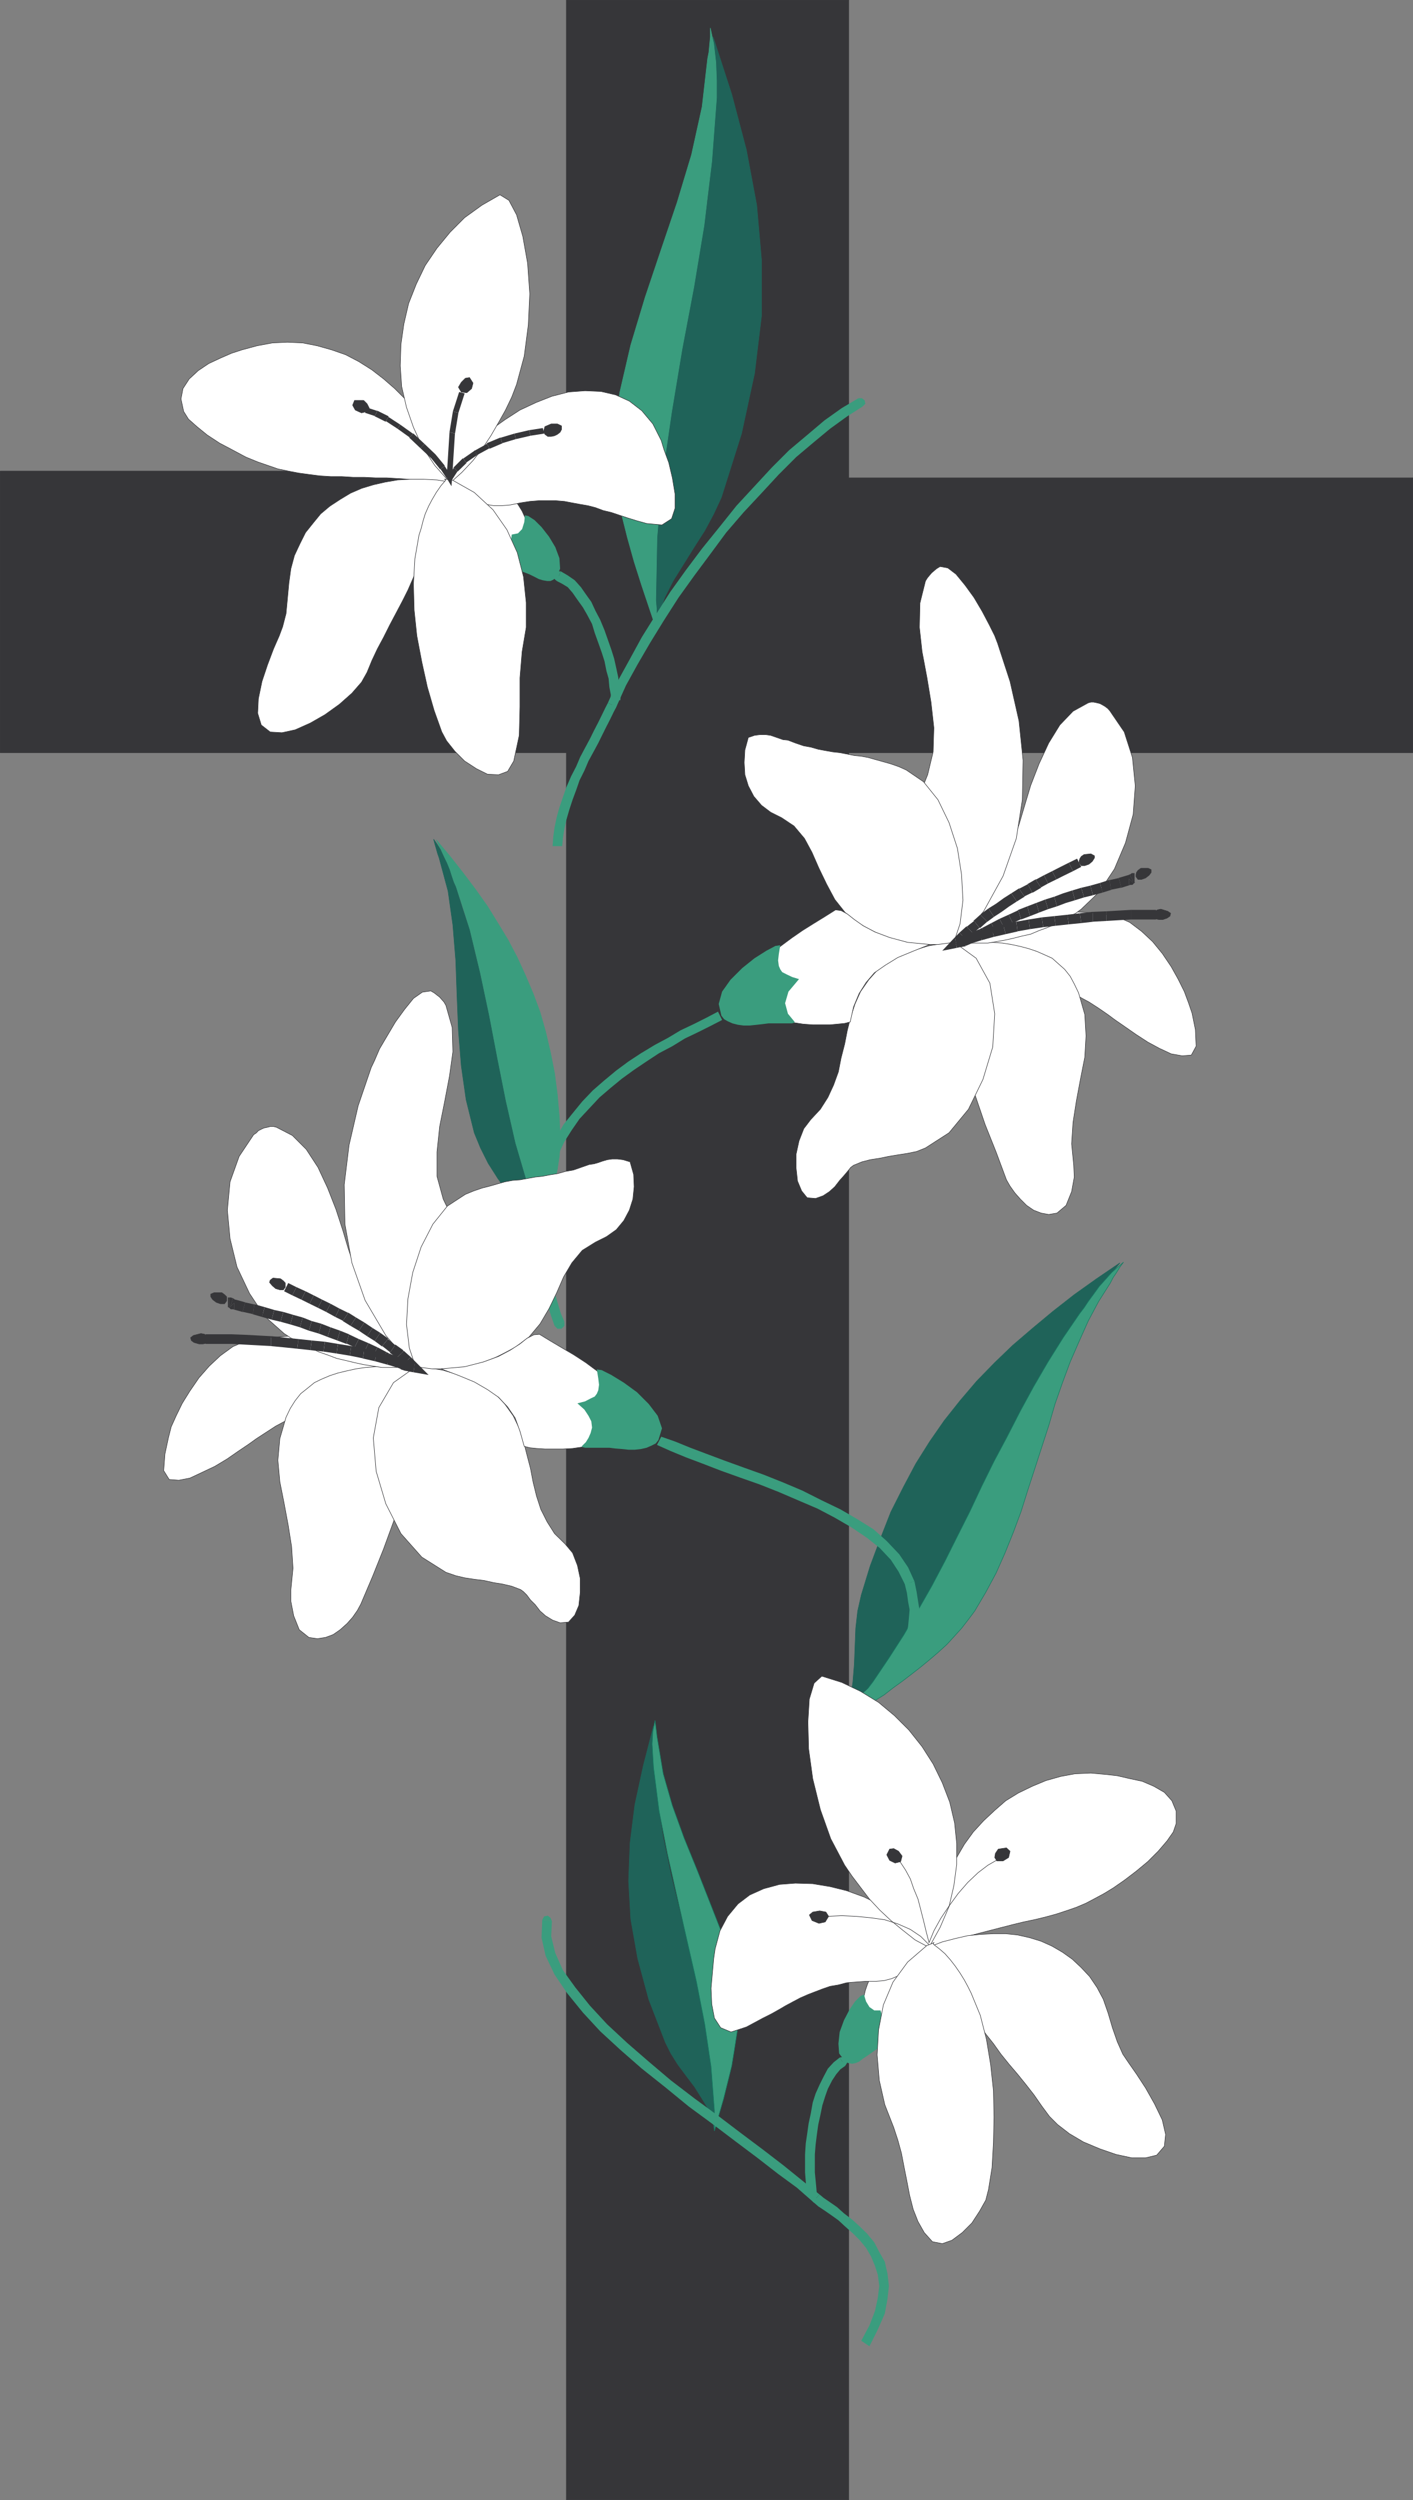 <svg xmlns="http://www.w3.org/2000/svg" width="359.206" height="635.417"><rect width="100%" height="100%" fill="#808080" stroke="none"/><path fill="#363639" stroke="#363639" stroke-width=".136" d="M.068 119.72h143.91V.068h71.79v121.371h143.37v69.848h-143.37v444.062h-71.79V191.287H.068V119.72"/><path fill="#1f6359" stroke="#1f6359" stroke-width=".136" d="m167.017 160.35-.687-14.282.547-13.7 1.41-13.737 2.082-13.344 2.308-13.559 2.641-13.379 2.441-13.562 2.137-13.88 1.043-9.519.68-10.34.18-10.93-.5-10.698 4.718 14.55 3.719 14.11 2.633 14.058 1.219 13.922v14.238l-1.77 14.61-3.309 15.281-5.12 16.192-1.95 4.218-2.27 4.219-2.812 4.402-5.258 8.438-2.133 4.21-1.41 4.27-.539 4.211"/><path fill="#3a9d7e" stroke="#3a9d7e" stroke-width=".136" d="m167.017 160.35-1.91-5.66-1.95-5.81-1.948-6.12-1.723-6.172-1.59-6.348-1.226-6.121-.723-6.172v-5.988l1.59-12.149 2.812-12.113 3.668-12.16 4.082-12.149 4.04-11.93 3.667-12.16 2.68-12.148 1.41-12.293.313-1.59.18-1.949.19-1.898V7.1l.86 4.038.54 4.762.179 4.578v4.403l-1.219 16.187-1.953 16.191-2.629 15.829-3 15.832-2.629 15.828-2.308 15.832-1.403 16.008-.32 16.011.18 2.09v1.95l.14 1.949v1.761"/><path fill="#3a9d7e" d="M142.568 145.209h-1.04l-.73.718v1.051l.73.68 1.04-2.45"/><path fill="#3a9d7e" d="M157.716 177.947v-1.77l-.367-1.949-.18-2.078-.5-2.32-.542-2.45-.73-2.312-1.72-4.898-1.09-2.633-1.218-2.309-1.051-2.27-1.398-1.949-1.23-1.77-1.583-1.769-1.77-1.222-1.769-1.04-1.04 2.45 1.4.722 1.41.86 1.218 1.41 1.23 1.77 1.403 1.949 1.09 1.898 1.23 2.32.68 2.262.899 2.5.87 2.45.72 2.261.5 2.5.538 1.899.192 2.14.36 1.899v1.449h2.448"/><path fill="#3a9d7e" d="m140.798 146.427.36.91.91.32.86-.32.359-.91h-2.489m78.462-43.089.726-.72-.18-.859-.68-.55h-.91l1.043 2.129"/><path fill="#3a9d7e" d="m156.67 179.677 2.449-5.449 3-5.441 3.168-5.438 3.492-5.672 3.719-5.808 4.039-5.621 4.043-5.438 4.027-5.453 4.402-5.117 4.579-4.902 4.398-4.758 4.402-4.403 4.578-3.859 4.043-3.348 4.399-3.183 3.851-2.45-1.043-2.128-4.218 2.5-4.399 3.129-4.402 3.722-4.578 3.848-4.403 4.402-4.398 4.758-4.582 4.95-4.348 5.44-4.402 5.442-4.078 5.438-4.04 5.632-3.671 5.797-3.54 5.672-3.171 5.809-3 5.441-2.45 5.442 2.134 1.046"/><path fill="#3a9d7e" d="m142.927 215.048.18-2.128.371-2.27.5-2.27.719-2.492.86-2.629.91-2.449.863-2.492 1.226-2.45 1.043-2.448 1.27-2.32 1.219-2.262 1.05-2.13 1.04-2.09.91-1.769.859-1.77.723-1.402-2.133-1.046-.719 1.406-.86 1.773-.87 1.77-1.079 2.078-1.05 2.129-1.223 2.273-1.227 2.309-1.043 2.449-1.27 2.45-1.218 2.812-.87 2.5-.9 2.629-.68 2.449-.55 2.629-.32 2.312-.18 2.45h2.45"/><path fill="#3a9d7e" d="m154.357 179.177.36.86.87.363.899-.363.32-.86h-2.449"/><path fill="#fff" stroke="#363639" stroke-width=".136" d="m132.728 129.92 1.04 2.27.538 2.128v2.09l-.36 1.95-.5 1.589-.898 1.402-1.05.68-1.22.36h-2.312l-2.449-.54-2.629-1.039-2.5-1.05-2.449-1.223-2.082-1.27-1.77-.86-1.05-.55 1.55-1.219 1.583-1.718 1.59-2.32 1.41-2.45 1.218-2.492 1.09-2.27.68-2.09.539-1.449 1.59 1.09 1.59 1.04 1.402 1.23 1.23 1.039 1.22 1.41 1.05 1.27 1.09 1.59.86 1.402"/><path fill="#3a9d7e" d="m133.447 130.959.86.191 1.59 1.04 1.773 1.769 1.91 2.449 1.578 2.629 1.05 2.812.18 2.68-.86 2.078-.87.73-.719.32h-.86l-1.093-.187-1.04-.312-1.05-.55-1.398-.68-1.41-.54-1.59-.73-1.578-.5-1.774-.54-1.41-.55-1.406-.488-.864-.371-.718-.36v-.32l1.039-.18 1.09-.36 1.043-.55 1.046-.492.903-.91.5-.86.55-1.047.18-1.273 1.578-.309 1.051-1.09.54-1.73.179-1.77"/><path fill="#fff" stroke="#363639" stroke-width=".136" d="m114.588 122.529 1.761-3.54 2.32-3.35 2.81-3.321 3.167-2.988 3.684-2.633 3.847-2.488 4.09-1.91 4.031-1.59 4.22-1.078 4.218-.32 4.031.179 3.719.86 3.5 1.59 3.172 2.448 2.808 3.352 2.133 4.219.68 2.27 1.23 3.359.91 3.851.68 4.078v3.68l-.87 2.633-2.442 1.578-3.91-.36-2.438-.68-2.32-.718-2.082-.691-2.14-.72-2.079-.5-1.95-.73-1.91-.492-2.128-.367-1.953-.363-1.899-.36-2.14-.18h-4.391l-2.27.18-2.32.36-2.629.543-2.082.187h-2.129l-2.14-.367-2.258-.723-1.95-.859-1.73-1.23-1.582-1.22-1.27-1.59m-.14.001-.73-1.77-.86-2.312-.898-2.09-.692-1.77-1.578-3.488-1.953-3.36-2.27-3.171-2.308-2.988-2.82-2.82-2.81-2.45-2.991-2.312-3.309-2.09-3.36-1.758-3.538-1.23-3.672-1.04-3.719-.73-3.851-.18-3.86.18-3.898.73-3.852 1.04-2.629.859-2.82 1.23-2.992 1.399-2.63 1.77L48.1 96.31l-1.59 2.45-.5 2.628.68 3.18 1.219 1.95 2.14 1.902 2.63 2.14 3.171 2.078 3.36 1.77 3.308 1.77 2.992 1.222 2.63.91 2.5.86 2.628.55 2.63.5 2.632.36 2.809.36 2.808.179h2.813l2.859.18h2.809l2.82.14h2.812l5.618.36 2.632.37 2.63.36 2.628.5h1.59l.55-.18.54-.32"/><path fill="#fff" stroke="#363639" stroke-width=".136" d="m114.447 122.709-3.899-4.399-3.18-4.762-2.26-4.94-1.77-5.08-1.23-5.308-.36-5.261.18-5.442.73-5.129 1.219-5.257 1.953-4.942 2.27-4.719 2.988-4.402 3.359-4.078 3.672-3.68 4.398-3.172 4.582-2.629 2.27 1.399 1.949 3.68 1.59 5.492 1.219 6.84.55 7.757-.37 7.891-1.04 7.941-1.949 7.211-1.219 3.18-1.59 3.309-1.773 3.172-1.95 3.359-2.09 3.168-2.448 3.129-2.809 2.992-2.992 2.68"/><path fill="#fff" stroke="#363639" stroke-width=".136" d="m114.447 122.529-3.36-.55-3.351-.18h-3.309l-3.359.18-3.172.55-3 .68-2.988.91-2.809 1.219-2.633 1.59-2.628 1.722-2.32 1.95-1.9 2.32-1.948 2.437-1.41 2.82-1.403 2.993-.91 3.359-.5 3.668-.36 3.851-.37 3.91-.86 3.31-.86 2.312-1.449 3.308-1.539 4.082-1.41 4.22-.91 4.398-.18 3.671.91 3 2.27 1.77 2.988.18 3.36-.73 3.851-1.72 3.72-2.128 3.67-2.633 3.18-2.82 2.45-2.81 1.398-2.487 1.23-3 1.41-2.993 1.583-2.949 1.59-3.172 1.59-3 1.578-2.988 1.41-2.809 1.23-2.812 1.22-2.82 1.952-2.81 1.95-2.991 2.09-3.18 1.577-2.988 1.23-3.36.18-3.171-.68-3.31"/><path fill="#fff" stroke="#363639" stroke-width=".136" d="m113.357 121.978-1.219 1.41-1.23 1.77-1.04 1.77-.91 1.722-.859 1.95-.543 1.769-.5 1.949-.547 1.719-1.043 5.992-.359 6.352.18 6.667.68 6.532 1.269 6.668 1.402 6.351 1.73 5.98 1.95 5.45 1.219 2.258 2.133 2.683 2.449 2.45 3 1.949 2.808 1.398 2.809.14 2.312-.859 1.551-2.628 1.399-6.532.18-7.21v-7.4l.55-6.66 1.04-6.171v-6.309l-.68-6.53-1.59-6.169-2.63-5.8-3.538-5.079-4.762-4.402-5.621-3.18h-.68l-.73-.18h-.5l.32.18"/><path fill="#363639" d="M95.947 104.388h-.188l-2.632-.86-.309 1.4 2.629.859h-.188l.688-1.399h-.188.188"/><path fill="#363639" d="M98.76 105.97v-.183l-2.813-1.399-.688 1.399 2.82 1.41v-.18l.68-1.047v-.183.183"/><path fill="#363639" d="m101.748 107.92-2.989-1.95-.68 1.047 2.989 1.953.68-1.05"/><path fill="#363639" d="M105.107 110.19h-.18l-3.18-2.27-.679 1.05 3.168 2.27h-.18l1.051-1.05h-.18.18"/><path fill="#363639" d="m107.92 112.818-2.813-2.629-1.05 1.05 2.82 2.669 1.043-1.09"/><path fill="#363639" d="m110.728 115.498-2.808-2.68-1.043 1.09 2.812 2.629 1.04-1.04m2.308 2.95v-.137l-2.309-2.812-1.039 1.039 2.27 2.812v-.18l1.078-.722v-.137.137"/><path fill="#363639" d="m113.537 121.44 1.23-.321-1.73-2.672-1.078.723 1.757 2.628 1.23-.359-1.23.36 1.051 1.769.18-2.129h-1.41"/><path fill="#363639" d="m113.908 115.638-.371 5.801h1.41l.36-5.8h-1.4m.36-5.809v.18l-.36 5.628h1.4l.363-5.629v.18l-1.403-.36v.18-.18"/><path fill="#363639" d="m115.127 104.568-.86 5.262 1.403.36.867-5.263-1.41-.359"/><path fill="#363639" d="m117.44 99.81-.724-.18-1.59 4.938 1.41.36 1.583-4.938-.68-.18m-2.133 19v.18l-1.59 2.45 1.051.73 1.582-2.45v.13l-1.043-1.04v.18-.18"/><path fill="#363639" d="M117.76 116.537h-.18l-2.274 2.273 1.043 1.04 2.32-2.262h-.183l-.727-1.051h-.18.18"/><path fill="#363639" d="m120.568 114.588-2.809 1.949.727 1.05 2.812-1.949-.73-1.23v.18"/><path fill="#363639" d="M123.748 112.638v.18l-3.18 1.77.73 1.05 3.168-1.73v.14l-.718-1.41"/><path fill="#363639" d="M127.279 111.24h-.18l-3.351 1.398.718 1.41 3.313-1.41h-.133l-.367-1.398h-.18.18"/><path fill="#363639" d="m130.779 110.19-3.5 1.05.367 1.398 3.492-1.039-.36-1.41"/><path fill="#363639" d="m134.498 109.33-3.72.86.36 1.41 3.72-.86-.36-1.41"/><path fill="#363639" d="m138.17 109.51-.184-.723-3.488.543.36 1.41 3.491-.55-.18-.68"/><path fill="#363639" stroke="#363639" stroke-width=".136" d="M92.447 101.76h-2.309l-.5 1.218.68 1.23 1.59.72 1.398-.36.551-.86-.55-1.09-.86-.859m24.813-2.129 1.41.18 1.218-1.05.36-1.403-.899-1.41-1.05.184-1.04 1.046-.722 1.223.722 1.23m25.489 8.61-1.04-.5h-1.59l-1.59.68-.358 1.23.359.719.73.55h.86l.86-.18.73-.37.68-.54.359-.679v-.91"/><path fill="#3a9d7e" stroke="#3a9d7e" stroke-width=".136" d="m140.298 316.74-4.03-9.172-3.18-9.11-2.63-9.34-1.949-9.48-1.953-9.351-1.77-9.52-1.898-9.48-2.14-9.656-.86-3.184-.902-3.527-1.047-3.5-1.223-3.711-1.41-3.68-1.398-3.719-1.41-3.492-1.59-3.36 3.539 4.22 3.312 4.222 3.18 4.219 2.988 4.219 2.63 4.261 2.632 4.348 2.309 4.402 2.09 4.578 1.949 4.582 1.77 4.77 1.402 4.941 1.23 5.258 1.04 5.262.73 5.629.5 5.8.18 6.169-.18 3.359-.5 3.351-.73 3.489-.68 3.543-.54 3.308-.37 3.36.19 3.172.72 2.82"/><path fill="#1f6359" stroke="#1f6359" stroke-width=".136" d="m140.298 316.74-2.628-3.18-2.993-3.351-2.808-3.5-2.68-3.532-2.633-3.68-2.449-3.847-1.95-3.902-1.589-3.86-2.082-8.43-1.227-8.62-.722-8.98-.367-8.977-.313-8.801-.73-8.98-1.22-8.622-2.269-8.43-.37-1.05-.36-1.27-.36-1.219-.32-1.23.86 1.23.87 1.399.72 1.59.859 1.77.73 1.769.5 1.594.54 1.578.55 1.23 3.492 10.879 2.63 10.93 2.308 10.89 2.09 10.93 2.132 10.7 2.45 10.75 3.168 10.75 3.859 10.519.543 1.41.73 1.273.5 1.22.54 1.05"/><path fill="#3a9d7e" d="m140.978 336.959.73.73h1.04l.73-.73v-1.04l-2.5 1.04"/><path fill="#3a9d7e" d="m138.35 295.959-.5 2.629-.544 2.5-.36 2.632-.366 2.45-.184 2.808v5.309l.184 2.453.18 2.808.367 2.45.543 2.672.316 2.449.723 2.629.68 2.449.73 2.32.86 2.442 2.5-1.04-.911-2.132-.68-2.27-.73-2.488-.68-2.27-.36-2.449-.538-2.633-.32-2.488-.18-2.45-.184-2.452v-5.309l.184-2.45.308-2.448.371-2.633.54-2.488.5-2.27-2.45-.73"/><path fill="#3a9d7e" d="m182.529 257.1-3 1.577-3.172 1.59-3.36 1.59-3.167 1.902-3.313 1.77-3.539 2.129-3.18 2.09-3.128 2.312-3.172 2.63-2.809 2.448-2.68 2.809-2.453 3-2.27 2.812-1.948 3.36-1.579 3.351-1.41 3.489 2.45.73 1.09-3.18 1.59-3.351 1.898-2.988 1.953-2.82 2.449-2.63 2.629-2.812 2.86-2.45 2.812-2.308 3.129-2.27 3.168-2.132 3.18-2.09 3.363-1.77 3.168-1.949 3.308-1.582 3.184-1.59 2.988-1.539-1.04-2.129"/><path fill="#3a9d7e" d="m140.119 297.369.68-.68-.141-.91-.719-.5h-.86l1.04 2.09"/><path fill="#fff" stroke="#363639" stroke-width=".136" d="m242.67 239.498 1.398-.86 1.59-.91 2.129-1.039 2.27-.68 2.632-.91 2.809-.68 2.86-.73 2.948-.68 3.172-.359 3-.363 3.168-.367 2.992-.18 2.82.18 2.81.187 2.448.363 2.313.54 3.168 1.41 3 2.27 2.812 2.628 2.45 2.992 2.27 3.36 1.769 3.168 1.582 3.18 1.047 2.812.902 2.629.86 4.218.19 4.211-1.23 2.27-2.312.18-2.809-.5-3-1.399-2.941-1.59-3-1.949-2.809-1.953-2.492-1.719-1.906-1.41-2.313-1.59-2.449-1.578-2.629-1.41-2.5-1.41-2.633-1.223-2.808-1.27-2.63-1.218-2.632-1.051-2.629-1.04-2.5-1.089-2.629-.86-2.262-1.042-2.32-.906-2.078-.864-2.129-.867-1.77-.902"/><path fill="#fff" stroke="#363639" stroke-width=".136" d="M242.478 239.318h4.95l2.628.18h2.313l2.449.18 2.27.359 2.308.5 2.09.55 2.133.723 1.949.86 1.91.859 1.578 1.41 1.59 1.41 1.41 1.77 1.043 1.949 1.09 2.262 1.578 5.488.32 5.441-.32 5.45-1.078 5.441-1.05 5.617-.86 5.492-.36 5.438.54 5.453.14 2.988-.68 3.72-1.41 3.491-2.312 1.95-2.09.359-1.95-.36-1.898-.73-1.773-1.219-1.59-1.59-1.398-1.582-1.23-1.73-.91-1.59-2.63-7.07-2.808-7.028-2.454-7.21-2.128-7.211-1.95-7.399-1.218-7.71-.5-8.302.308-8.609"/><path fill="#fff" stroke="#363639" stroke-width=".136" d="m243.029 239.318 1.95.36h6.167l2.082-.36 2.14-.371 2.259-.5 2.132-.54 2.27-.5 2.129-.91 1.91-.679 2.129-.898 1.77-.86 1.722-1.05 1.77-.903 1.41-1.047 4.578-4.402 3.851-5.8 2.82-6.669 1.95-7.21.54-7.259-.731-7.21-2.079-6.481-3.718-5.45-.5-.542-.73-.547-.544-.313-.68-.367-.73-.18-.86-.183h-.718l-.68.184-3.86 2.128-3.35 3.5-2.82 4.579-2.45 5.261-2.13 5.489-1.581 5.261-1.41 4.758-1.23 3.672-1.22 3.539-1.769 3.672-1.77 3.719-2.082 3.5-1.949 3.351-2.14 3.18-2.079 2.808-1.77 2.27"/><path fill="#fff" stroke="#363639" stroke-width=".136" d="m243.029 239.857 7.027-8.25 4.942-8.976 3.36-9.532 1.538-9.84.184-10.02-1.043-10.03-2.27-10.02-3.168-9.71-.73-1.9-1.403-2.812-1.77-3.36-2.089-3.538-2.27-3.13-2.308-2.812-2.09-1.59-1.953-.359-.898.55-1.23 1.04-1.04 1.219-.55.87-1.4 5.622-.14 6.168.68 6.172 1.23 6.531 1.04 6.297.73 6.531-.192 6.121-1.398 5.809-.86 2.129-1.09 1.953-.859 2.09-.73 2.129-.68 2.27-.18 2.308.18 2.273.68 2.45.91 2.308 1.399 2.813 1.59 3.488 1.769 3.539 1.59 3.68 1.543 3.722 1.27 3.168.679 2.63"/><path fill="#fff" stroke="#363639" stroke-width=".136" d="m242.35 239.318-6.352 1.082-5.13 1.547-4.21 1.953-3.309 2.309-2.5 2.808-2.09 3-1.402 3.133-1.09 3.348-.86 3.36-.679 3.491-.91 3.54-.68 3.492-1.218 3.359-1.461 3.168-1.903 2.992-2.449 2.629-1.77 2.32-1.218 3.13-.73 3.35v3.54l.359 3.308 1.05 2.5 1.399 1.723 2.14.18 1.899-.68 1.594-1.043 1.398-1.27 1.23-1.59 1.09-1.218 1.04-1.23.68-.86.73-.539 2.129-.871 2.082-.54 2.32-.358 2.45-.5 2.257-.372 2.32-.359 2.453-.5 2.258-.902 5.992-3.86 4.938-5.988 3.68-7.57 2.492-8.25.5-8.442-1.223-7.757-3.5-6.352-5.797-4.211"/><path fill="#fff" stroke="#363639" stroke-width=".136" d="m190.236 187.427-.867 3.18-.18 3.172.18 3.129.867 2.812 1.402 2.68 1.95 2.27 2.32 1.757 2.808 1.41 3.133 2.09 2.668 3.172 1.91 3.54 1.77 4.038 1.95 4.032 2.081 3.898 2.63 3.313 3.358 2.68 2.454 1.41 2.488 1.218 2.629 1.04 2.82.87 2.992.72 3.168.179h3.68l4.031-.54 1.59-4.757.73-5.953-.359-6.528-1.05-6.66-2.13-6.531-2.812-5.809-3.68-4.582-4.39-2.988-1.95-.871-2.09-.719-1.769-.5-1.95-.539-1.948-.55-1.723-.32-1.77-.18-1.77-.36-1.948-.363-1.73-.188-1.763-.312-1.949-.367-1.91-.54-1.77-.32-2.128-.722-1.903-.73-1.27-.13-1.05-.37-2.078-.72-1.27-.18h-1.41l-1.41.18-1.582.54"/><path fill="#fff" stroke="#363639" stroke-width=".136" d="m212.408 231.24-2.809 1.77-2.812 1.73-2.809 1.758-2.808 1.949-2.813 2.09-2.45 2.312-2.32 2.45-1.949 3-.68 2.128v1.903l.551 1.59.86 1.59 1.398 1.218 1.59 1.09 1.95.86 2.273.55 2.27.68 2.308.36 2.45.179h4.401l1.95-.18 1.77-.18 1.398-.359.87-3.86 1.4-3.359 1.773-2.812 2.09-2.45 2.808-1.949 3.168-1.949 3.723-1.539 4.398-1.773-5.621-.54-4.578-1.23-3.719-1.398-3-1.59-2.262-1.59-1.77-1.402-1.589-.867-1.41-.18"/><path fill="#363639" d="m272.779 221.4 2.09-1.09-1.051-2.082-2.129 1.04 1.09 2.132"/><path fill="#363639" d="m270.646 222.44 2.133-1.04-1.09-2.133-2.082 1.043 1.04 2.13m-2.091 1.05 2.09-1.05-1.039-2.13-2.129 1.09 1.078 2.09"/><path fill="#363639" d="m266.427 224.529 2.13-1.04-1.079-2.089-2.09 1.04 1.04 2.089"/><path fill="#363639" d="M264.658 225.619h-.18l1.95-1.09-1.04-2.09-1.949 1.05h-.18.18-.18l1.399 2.13"/><path fill="#363639" d="M262.396 226.838h.184l2.078-1.22-1.399-2.128-2.09 1.219h.137l1.09 2.129h.184-.184"/><path fill="#363639" d="M260.447 227.888h-.188l2.137-1.05-1.09-2.13-2.09 1.09h-.18.18-.18l1.41 2.09"/><path fill="#363639" d="m258.486 229.107 1.96-1.219-1.41-2.09-1.948 1.23 1.398 2.08"/><path fill="#363639" d="m256.588 230.338 1.898-1.23-1.398-2.08-1.91 1.22 1.41 2.09m-1.95 1.402 1.95-1.402-1.41-2.09-1.95 1.41 1.41 2.082m-1.948 1.27 1.948-1.27-1.41-2.082-1.95 1.223 1.411 2.128"/><path fill="#363639" d="m250.966 234.24-.187.18 1.91-1.41-1.41-2.13-1.902 1.407-.18.183.18-.183v.183h-.18l1.77 1.77"/><path fill="#363639" d="M249.017 235.818h.18l1.77-1.578-1.77-1.77-1.77 1.59h.18l1.41 1.758h.18-.18"/><path fill="#363639" d="M247.427 237.228h-.18l1.77-1.41-1.41-1.758-1.77 1.399h-.18.18-.18l1.77 1.77"/><path fill="#363639" d="m245.658 238.818 1.77-1.59-1.77-1.77-1.77 1.59 1.77 1.77"/><path fill="#363639" d="m242.85 238.447 1.038 2.09 1.77-1.719-1.77-1.77-1.718 1.77 1.039 2.082-1.04-2.082-2.632 2.813 3.672-.731-.36-2.453"/><path fill="#363639" d="m243.748 238.267-.899.18.36 2.453.859-.18-.32-2.453"/><path fill="#363639" d="m244.44 238.267.358-.18-1.05.18.32 2.453 1.09-.183.32-.137-.32.137h.32l-1.039-2.27"/><path fill="#363639" d="m245.338 237.908-.899.36 1.04 2.132.91-.363v.183-.183l-1.051-2.13"/><path fill="#363639" d="m246.388 237.408-1.05.5 1.05 2.129 1.04-.54-1.04-2.269v.18"/><path fill="#363639" d="M247.068 237.048h.18l-.86.36 1.04 2.09.859-.36h.18l-.18.18v-.18h.18l-1.399-2.09"/><path fill="#363639" d="M248.146 236.498h-.18l-.898.55 1.398 2.09.91-.5h-.18l-1.05-2.32v.18h-.18.18"/><path fill="#363639" d="m249.017 236.138-.87.36 1.05 2.14.86-.37v.179-.18l-1.04-2.129"/><path fill="#363639" d="m249.697 235.818-.68.32 1.04 2.13.722-.36-1.082-2.09"/><path fill="#363639" d="m252.01 234.6-2.313 1.218 1.082 2.09 2.27-1.219-1.04-2.09"/><path fill="#363639" d="m254.1 233.51-2.09 1.09 1.038 2.09 2.13-1.052-1.079-2.129"/><path fill="#363639" d="m256.408 232.47-2.309 1.04 1.078 2.128 2.27-1.039-1.04-2.129"/><path fill="#363639" d="m258.857 231.24-.18.18-2.27 1.05 1.04 2.13 2.312-1.09-.18.18-.722-2.45-.18.18.18-.18"/><path fill="#363639" d="m261.17 230.338-2.313.902.723 2.45 2.27-.86-.68-2.492"/><path fill="#363639" d="m263.44 229.47-2.27.868.68 2.492 2.308-.91-.719-2.45"/><path fill="#363639" d="m265.709 228.607-2.27.863.719 2.45 2.27-.86-.72-2.453"/><path fill="#363639" d="m268.017 227.888-2.308.72.718 2.452 2.27-.722-.68-2.45"/><path fill="#363639" d="m270.287 227.029-2.27.86.68 2.449 2.312-.868-.722-2.441m2.313-.731-2.313.73.722 2.442 2.27-.683-.68-2.489"/><path fill="#363639" d="m274.869 225.619-2.27.68.68 2.488 2.309-.719-.72-2.45"/><path fill="#363639" d="m277.177 225.08-2.308.539.719 2.449 2.27-.55-.68-2.438"/><path fill="#363639" d="m279.627 224.388-2.45.692.68 2.437 2.45-.68-.68-2.449"/><path fill="#363639" d="M282.08 223.67h-.184l-2.27.718.68 2.45 2.313-.72h-.18l-.36-2.448h-.183.184"/><path fill="#363639" d="M284.388 223.119h.18l-2.488.55.36 2.45 2.448-.5h.18-.18.18l-.68-2.5"/><path fill="#363639" d="M287.017 222.44h-.36l-2.269.679.68 2.5 2.32-.73h-.37v-2.45h-.36.36"/><path fill="#363639" d="m286.478 222.81.91-.37h-.37v2.448h.37l.86-.36-.86.36h.489l.37-.36-1.769-1.718"/><path fill="#363639" d="m287.197 222.26-.36.18-.359.37 1.77 1.719.36-.32-.36.18-1.051-2.13h-.18l-.18.18.36-.18"/><path fill="#363639" d="m288.068 221.9-.55.18-.321.18 1.05 2.128.36-.18-.539.18V221.9h-.371l-.18.18.551-.18"/><path fill="#363639" d="M288.427 223.119V221.9h-.359v2.488h.36v-1.27m-42.59 14.29-2.989.86.719 2.452 3-.863-.73-2.45"/><path fill="#363639" d="m248.83 236.498-2.992.91.73 2.45 2.988-.911-.726-2.45"/><path fill="#363639" d="m252.01 235.638-3.18.86.726 2.449 3.133-.86-.68-2.449"/><path fill="#363639" d="m254.998 234.92-2.989.718.68 2.45 2.988-.68-.68-2.488"/><path fill="#363639" d="M258.357 234.24h-.18l-3.18.68.68 2.488 3.18-.719h-.18l-.32-2.45h-.18.18"/><path fill="#363639" d="m261.486 233.69-3.129.55.32 2.45 3.172-.552-.363-2.449"/><path fill="#363639" d="m264.838 233.15-3.352.54.363 2.448 3.36-.5-.371-2.488"/><path fill="#363639" d="m268.017 232.83-3.18.32.372 2.488 3.168-.36-.36-2.448"/><path fill="#363639" d="m271.377 232.47-3.36.36.36 2.449 3.312-.36-.312-2.449"/><path fill="#363639" d="m274.51 232.107-3.133.363.312 2.45 3.18-.32-.36-2.493"/><path fill="#363639" d="M277.857 231.74h-.18l-3.168.367.36 2.492 3.168-.36h-.18v-2.5h-.18.18"/><path fill="#363639" d="m281.216 231.607-3.359.133v2.5l3.36-.18v-2.453"/><path fill="#363639" d="m284.388 231.42-3.172.187v2.453l3.172-.191v-2.45m3.129-.179-3.129.18v2.449l3.13-.18v-2.45"/><path fill="#363639" d="M290.697 231.24h-3.18v2.45h3.18v-2.45m3.172 1.23v-1.23h-3.172v2.45h3.172v-1.22"/><path fill="#363639" stroke="#363639" stroke-width=".136" d="m275.588 217.177-.72.5-.359.551-.14.5v.54l.5.73h.898l1.051-.367.86-.723.538-.86v-.55l-.898-.5-1.73.18m14.429 3.499-.73.543-.36.5-.14.54v.55l.5.68h.91l1.039-.371.863-.68.547-.719v-.683l-.726-.36h-1.903m5.083 10.383-.872.18-.539.367-.18.5-.18.543.36.86.91.18h1.04l1.038-.36.73-.5.18-.723-.73-.5-1.758-.547"/><path fill="#3a9d7e" d="m198.357 240.22-1.23.18-2.309 1.23-3 1.899-3.129 2.5-2.992 2.988-2.129 3-.86 3.133.68 2.988.72.91.87.489 1.219.55 1.41.36 1.402.183h1.59l1.77-.183 1.59-.18 1.398-.18h5.992l.5-.18.18-.179-1.723-2.09-.726-2.68.86-2.94 2.679-3.18-1.77-.54-1.41-.68-1.09-.55-.492-.719-.371-.87-.18-1.4.18-1.59.371-2.269"/><path fill="#1f6359" stroke="#1f6359" stroke-width=".136" d="m212.959 438.83 4.218-4.942 3.852-5.078 3.719-5.133 3.488-5.078 3.363-5.3 2.989-5.45 3-5.441 2.808-5.438 2.813-5.441 2.629-5.492 2.628-5.63 2.813-5.62 2.68-5.617 2.808-5.45 2.992-5.62 3-5.673 2.079-3.668 2.449-4.039 2.68-4.043 2.812-4.078 2.809-4.039 3-4.031 3.128-3.86 2.993-3.722-5.942 4.043-5.668 4.039-5.441 4.258-5.078 4.222-5.133 4.399-4.578 4.402-4.582 4.707-4.219 4.953-4.031 5.078-3.68 5.301-3.539 5.63-3.172 5.98-3.18 6.308-2.628 6.711-2.63 7.031-2.261 7.391-.91 4.04-.5 4.398-.18 4.582-.18 4.578-.37 4.582-.68 4.218-1.27 3.672-1.898 3.36"/><path fill="#3a9d7e" stroke="#157a61" stroke-width=".136" d="m212.959 438.65 2.27-1.59 2.308-1.402 2.27-1.59 2.452-1.77 2.489-1.539 2.27-1.77 2.448-1.769 2.313-1.773 2.27-1.77 2.308-1.898 2.27-1.95 2.132-1.948 1.91-2.094 1.77-1.95 1.758-2.269 1.59-2.129 2.812-4.762 2.63-4.898 2.269-5.121 2.129-5.27 1.953-5.257 1.726-5.493 1.774-5.441 1.758-5.438 1.77-5.441 1.589-5.488 1.91-5.442 1.95-5.257 2.312-5.313 2.27-5.078 2.628-4.942 2.992-4.718.727-1.41.863-1.27.86-1.402.91-1.23-1.41 1.23-1.59 1.402-1.582 1.77-1.59 1.77-1.41 1.948-1.399 1.91-1.05 1.583-1.079 1.406-4.222 6.172-3.86 6.172-3.668 6.296-3.363 6.172-3.348 6.532-3.359 6.296-3.133 6.352-2.988 6.352-3.18 6.308-3.172 6.348-3.359 6.351-3.488 6.121-3.54 6.168-3.85 5.98-4.04 5.993-4.402 5.809-1.09 1.398-1.219 1.59-1.23 1.223-1.04 1.23"/><path fill="#3a9d7e" d="m220.529 432.838-1.09.18-.86-.54-.363-.86.543-.859 1.77 2.079m11.93-30.969.55 2.668.36 2.273.36 2.27-.18 2.488-.18 1.91-.36 2.13-.55 1.952-.68 2.09-.91 1.758-1.223 1.95-1.219 1.55-1.23 1.582-1.41 1.77-1.758 1.59-1.77 1.59-1.73 1.398-1.77-2.079 1.77-1.449 1.73-1.23 1.399-1.59 1.41-1.402 1.27-1.59 1.218-1.54.871-1.59.903-1.769.68-1.77.546-1.581.313-2.09.187-1.95.18-2.128-.367-1.91-.313-2.313-.547-2.27 2.45-.718"/><path fill="#3a9d7e" d="m168.1 365.13 3.5 1.22 3.898 1.59 4.21 1.589 4.59 1.719 4.891 1.77 4.95 1.769 4.898 1.953 4.941 2.09 4.942 2.488 4.718 2.27 4.22 2.449 4.222 2.633 3.347 2.988 3.18 3.36 2.262 3.35 1.59 3.5-2.45.72-1.582-3.168-1.96-3-2.81-2.993-3.308-2.629-3.902-2.628-4.219-2.45-4.398-2.312-4.89-2.09-4.954-2.129-4.938-1.95-4.902-1.722-4.937-1.77-4.582-1.769-4.22-1.59-3.859-1.59-3.53-1.578 1.081-2.09"/><path fill="#3a9d7e" d="m230.736 403.267-.727-.68v-.91l.727-.488h1.043l-1.043 2.078"/><path fill="#fff" stroke="#363639" stroke-width=".136" d="m105.646 347.35-1.41-.86-1.758-.91-2.14-1.043-2.442-.727-2.637-.863-2.812-.719-3.168-.68-3-.73-3.352-.32-3.18-.36-3.128-.36-3.172-.19-2.988.19-2.82.18-2.63.36-2.492.5-3.308 1.41-3.18 2.309-2.813 2.633-2.628 2.988-2.31 3.36-1.948 3.132-1.543 3.168-1.27 2.812-.68 2.68-.91 4.219-.32 4.219 1.41 2.261 2.45.188 2.812-.547 2.988-1.402 3.36-1.59 3.171-1.91 2.81-1.95 2.628-1.77 1.953-1.398 2.45-1.593 2.449-1.59 2.628-1.399 2.82-1.41 2.673-1.218 2.808-1.23 2.82-1.22 2.81-1.05 2.632-1.082 2.629-1.051 2.629-.86 2.492-1.09 2.45-.859 2.269-.86 1.949-.91 1.95-.859"/><path fill="#fff" stroke="#363639" stroke-width=".136" d="M105.83 347.17h-5.301l-2.45.18h-2.632l-2.5.179-2.45.36-2.269.5-2.308.55-2.082.68-2.141.91-1.77.86-1.718 1.398-1.77 1.41-1.402 1.773-1.23 1.95-1.09 2.27-1.579 5.44-.5 5.489.5 5.441 1.078 5.438 1.051 5.632.86 5.438.359 5.492-.54 5.438v2.992l.724 3.68 1.41 3.527 2.449 1.953 2.129.32 2.09-.32 1.949-.723 1.77-1.23 1.761-1.578 1.41-1.59 1.23-1.77.86-1.59 2.988-7.03 2.813-7.032 2.629-7.207 2.32-7.21 1.758-7.392 1.23-7.761.68-8.25-.316-8.617"/><path fill="#fff" stroke="#363639" stroke-width=".136" d="m105.287 347.17-1.95.359H97.03l-2.313-.36-2.27-.359-2.308-.5-2.27-.55-2.312-.54-2.27-.863-2.128-.726-1.91-.864-2.13-.86-1.769-1.089-1.543-.86-1.59-1.05-4.937-4.39-3.852-5.81-3.18-6.71-1.769-7.211-.68-7.219.68-7.21 2.32-6.477 3.668-5.493.723-.5.5-.539.73-.37.68-.31.91-.19.68-.18h.86l.718.18 4.04 2.089 3.542 3.54 2.989 4.581 2.449 5.258 2.133 5.441 1.726 5.309 1.402 4.723 1.27 3.718 1.41 3.532 1.59 3.68 1.898 3.667 2.133 3.543 2.27 3.348 2.129 3.18 2.09 2.812 1.949 2.27"/><path fill="#fff" stroke="#363639" stroke-width=".136" d="m105.287 347.709-7.207-8.301-5.262-8.93-3.36-9.531-1.769-9.84-.18-10.02 1.22-10.019 2.32-10.031 3.308-9.7.902-1.91 1.227-2.859 1.953-3.309 2.09-3.53 2.309-3.18 2.27-2.81 2.26-1.589 2.141-.32.86.5 1.398 1.09 1.09 1.23.5.86 1.59 5.62.18 6.168-.86 6.172-1.23 6.477-1.27 6.351-.68 6.489v6.172l1.59 5.8 1.04 2.13.87 1.91 1.083 2.128.867 2.133.543 2.27.18 2.27v2.308l-.723 2.45-1.051 2.312-1.398 2.82-1.59 3.488-1.77 3.54-1.95 3.671-1.542 3.719-1.27 3.129-.68 2.672"/><path fill="#fff" stroke="#363639" stroke-width=".136" d="m105.966 347.17 6.532 1.039 5.441 1.59 4.219 1.949 3.539 2.27 2.633 2.812 2.129 2.988 1.539 3.18 1.09 3.351.859 3.36.91 3.488.68 3.543.86 3.488 1.089 3.36 1.594 3.171 1.898 3 2.68 2.63 1.898 2.269 1.23 3.172.723 3.36v3.487l-.363 3.352-1.039 2.45-1.59 1.769-2.129.18-1.91-.68-1.77-1.078-1.402-1.23-1.226-1.59-1.223-1.22-.91-1.23-.86-.863-.73-.54-2.258-.859-2.32-.55-2.262-.36-2.449-.55-2.5-.31-2.45-.37-2.26-.54-2.5-.859-6.122-3.86-5.309-5.98-3.847-7.582-2.453-8.25-.73-8.48 1.41-7.707 3.722-6.352 5.937-4.218"/><path fill="#fff" stroke="#363639" stroke-width=".136" d="m160.17 295.279.898 3.18.14 3.129-.32 3.171-.902 2.809-1.406 2.64-1.91 2.31-2.493 1.769-2.808 1.402-3.36 2.09-2.632 3.168-2.09 3.543-1.758 4.039-1.95 4.031-2.273 3.86-2.808 3.359-3.54 2.629-2.628 1.402-2.453 1.227-2.809 1.094-2.82.859-3.168.719-3.364.18h-3.847l-4.223-.54-1.59-4.761-.718-5.989.359-6.48 1.23-6.719 2.13-6.48 2.991-5.813 3.668-4.578 4.582-2.992 2.09-.86 2.13-.73 1.948-.5 1.91-.54 1.954-.55 1.949-.36 1.898-.14 1.95-.36 1.953-.359 1.77-.18 1.91-.37 1.949-.31 1.949-.55 2.078-.36 1.953-.679 2.09-.73 1.23-.18 1.079-.309 1.05-.37 1.22-.36 1.23-.18h1.398l1.41.18 1.774.539"/><path fill="#fff" stroke="#363639" stroke-width=".136" d="m137.127 339.1 2.812 1.718 2.988 1.77 3 1.77 2.993 1.952 2.808 2.078 2.63 2.32 2.312 2.45 2.09 2.992.726 2.09v1.95l-.547 1.577-1.043 1.59-1.41 1.23-1.77 1.044-2.128.906-2.079.492-2.5.73-2.453.36-2.449.14h-4.578l-2.133-.14-1.719-.18-1.41-.36-1.09-3.859-1.218-3.351-1.91-2.809-2.313-2.453-2.809-1.95-3.359-1.948-3.852-1.59-4.578-1.73 5.98-.54 4.77-1.219 3.848-1.41 2.992-1.59 2.45-1.582 1.769-1.41 1.77-.91 1.41-.129"/><path fill="#363639" d="m75.35 327.119-2.083-1.04-1.05 2.09 2.09 1.04 1.042-2.09"/><path fill="#363639" d="m77.67 328.17-2.32-1.051-1.044 2.09 2.313 1.09 1.05-2.13"/><path fill="#363639" d="m79.748 329.209-2.078-1.04-1.051 2.13 2.09 1.039 1.039-2.13"/><path fill="#363639" d="m81.888 330.298-2.14-1.09-1.04 2.13 2.13 1.043 1.05-2.083"/><path fill="#363639" d="m84.017 331.338-2.129-1.04-1.05 2.083 2.09 1.046 1.09-2.09"/><path fill="#363639" d="m86.279 332.56-2.262-1.222-1.09 2.09 2.309 1.269 1.043-2.137"/><path fill="#363639" d="M88.548 333.607h-.128l-2.141-1.047-1.043 2.137 2.094 1.043h-.184l1.402-2.133h-.128.128"/><path fill="#363639" d="m90.498 334.83-1.95-1.223-1.402 2.133 1.953 1.219 1.399-2.13"/><path fill="#363639" d="m92.627 336.1-2.13-1.27-1.398 2.129 2.13 1.23 1.398-2.09"/><path fill="#363639" d="m94.716 337.51-2.09-1.41-1.398 2.09 2.078 1.398 1.41-2.079"/><path fill="#363639" d="m96.67 338.728-1.954-1.219-1.41 2.079 1.953 1.23 1.41-2.09"/><path fill="#363639" d="M98.619 340.318v-.18l-1.95-1.41-1.41 2.09 1.91 1.41v-.14l1.45-1.77v-.18.18"/><path fill="#363639" d="M100.529 341.728v.18l-1.91-1.59-1.45 1.77 1.95 1.542v.18-.18.18l1.41-2.082"/><path fill="#363639" d="m102.658 343.31-.18-.18-1.95-1.402-1.41 2.082 1.95 1.41-.18-.183 1.77-1.727h-.18v-.18l.18.18"/><path fill="#363639" d="m104.427 344.9-1.77-1.59-1.769 1.727 1.77 1.582 1.77-1.719"/><path fill="#363639" d="m105.107 348.76 1.04-2.141-1.72-1.719-1.77 1.719 1.77 1.77 1.04-2.079-.36 2.45 3.852.68-2.813-2.821-1.039 2.14"/><path fill="#363639" d="m104.056 348.58 1.051.18.36-2.45-1.04-.18-.37 2.45m-1.091-.192h.192l.898.192.371-2.45-.91-.19h.18l-.73 2.448h.19-.19"/><path fill="#363639" d="m101.748 347.888.18.14 1.038.36.73-2.449-1.038-.36.18.18-1.09 2.13.18.14-.18-.14"/><path fill="#363639" d="m100.888 347.529-.18-.18 1.04.54 1.09-2.13-1.09-.539-.18-.183.18.183-.18-.183-.68 2.492"/><path fill="#363639" d="m99.478 346.99.371.18 1.04.359.679-2.492-1.04-.317.36.18-1.41 2.09h.18l.191.18-.37-.18"/><path fill="#363639" d="M98.76 346.49h-.141l.86.5 1.41-2.09-.86-.543h-.18.18-.18v-.18l-1.09 2.313"/><path fill="#363639" d="m97.896 346.13.863.36 1.09-2.133-.91-.367-1.043 2.14v.18-.18"/><path fill="#363639" d="m97.17 345.76.726.37 1.043-2.14-.68-.36-1.09 2.13"/><path fill="#363639" d="m94.896 344.537 2.274 1.222 1.09-2.129-2.313-1.222-1.05 2.129"/><path fill="#363639" d="m92.627 343.498 2.27 1.039 1.05-2.13-2.27-1.05-1.05 2.14"/><path fill="#363639" d="m90.138 342.408 2.489 1.09 1.05-2.14-2.449-1.04-1.09 2.09"/><path fill="#363639" d="m88.048 341.548-.18-.19 2.27 1.05 1.09-2.09-2.308-1.09-.192-.129.192.13-.192-.13-.68 2.45"/><path fill="#363639" d="m85.736 340.677 2.312.871.68-2.449-2.262-.91-.73 2.488"/><path fill="#363639" d="m83.287 339.779 2.449.898.73-2.488-2.449-.86-.73 2.45"/><path fill="#363639" d="m81.017 338.908 2.27.87.73-2.448-2.32-.91-.68 2.488"/><path fill="#363639" d="m78.529 338.19 2.488.718.68-2.488-2.45-.68-.718 2.45"/><path fill="#363639" d="m76.26 337.33 2.269.86.719-2.45-2.309-.91-.68 2.5"/><path fill="#363639" d="m73.806 336.6 2.453.73.68-2.5-2.453-.68-.68 2.45"/><path fill="#363639" d="m71.318 335.92 2.488.68.68-2.45-2.45-.723-.718 2.493"/><path fill="#363639" d="m69.048 335.38 2.27.54.719-2.493-2.309-.5-.68 2.453"/><path fill="#363639" d="m66.6 334.697 2.448.683.68-2.453-2.45-.73-.679 2.5"/><path fill="#363639" d="M64.287 333.97h-.18l2.492.727.68-2.5-2.45-.68h-.183.184-.184l-.36 2.453"/><path fill="#363639" d="M61.658 333.427h.18l2.449.543.36-2.453-2.45-.539h.14l-.68 2.45h.18-.18"/><path fill="#363639" d="M59.529 332.748h-.32l2.449.68.68-2.45-2.45-.68h-.36.36-.36v2.45"/><path fill="#363639" d="m58.298 332.38.91.368h.32v-2.45h-.32l.86.31-1.77 1.772.36.368h.55l-.91-.368"/><path fill="#363639" d="m58.478 332.38-.539-.363.36.364 1.769-1.774-.36-.309-.5-.37.5.37-.18-.18-.32-.19-.73 2.452"/><path fill="#363639" d="M58.298 332.197h-.359l.54.183.73-2.453-.551-.18h-.36.36-.36v2.45"/><path fill="#363639" d="M57.94 330.978v1.219h.358v-2.45h-.359v1.231m43.629 16.731 3.168.87.73-2.448-3.18-.91-.718 2.488"/><path fill="#363639" d="m98.44 346.81 3.128.899.719-2.489-3.168-.863-.68 2.453"/><path fill="#363639" d="m95.26 345.94 3.18.87.679-2.453-3.172-.86-.688 2.442"/><path fill="#363639" d="M92.267 345.22h-.18l3.172.72.688-2.442-3.129-.73h-.191.191-.191l-.36 2.452"/><path fill="#363639" d="m88.92 344.537 3.347.683.36-2.453-3.348-.68-.36 2.45"/><path fill="#363639" d="m85.556 343.99 3.364.547.359-2.45-3.36-.539-.363 2.442"/><path fill="#363639" d="m82.248 343.498 3.308.492.364-2.442-3.313-.55-.36 2.5"/><path fill="#363639" d="m78.888 343.13 3.36.368.36-2.5-3.36-.32-.36 2.452"/><path fill="#363639" d="m75.537 342.767 3.351.364.36-2.454-3.352-.359-.36 2.45"/><path fill="#363639" d="m72.037 342.408 3.5.36.36-2.45-3.49-.36-.37 2.45m-3.168-.32h-.18l3.348.32.37-2.45-3.359-.37h-.18.18-.18v2.5"/><path fill="#363639" d="m65.51 341.908 3.359.18v-2.5l-3.36-.18v2.5m-3.312-.18 3.312.18v-2.5l-3.312-.18v2.5m-3.347-.18 3.347.18v-2.5l-3.348-.129v2.45m-3.363-.001h3.363V339.1h-3.363v2.45m-3.18-1.232v1.23h3.18V339.1h-3.18v1.219"/><path fill="#363639" stroke="#363639" stroke-width=".136" d="m71.318 324.99.719.547.5.543v1.039l-.5.68h-.899l-1.05-.31-.86-.73-.719-.859.18-.55.719-.54 1.91.18m-14.922 3.539.684.5.539.539v1.04l-.54.73h-1.05l-1.043-.36-.906-.68-.5-.73v-.68l.867-.36h1.95m-5.309 10.38.91.191.5.309.18.55.18.54-.36.86-.871.19h-1.04l-1.269-.37-.68-.5-.18-.72.72-.55 1.91-.5"/><path fill="#3a9d7e" d="m151.728 348.029 1.23.18 2.438 1.23 3.184 1.95 3.36 2.449 2.987 2.992 2.27 2.988 1.09 3.18-.91 2.992-.68.86-1.09.55-1.23.54-1.399.32-1.59.18h-1.59l-1.718-.18-1.774-.141-1.398-.18h-6.172l-.727-.18-.132-.18 1.043-1.042.68-1.09.538-1.227.371-1.402-.191-1.59-.719-1.41-1.043-1.578-1.77-1.59 1.95-.5 1.402-.73 1.051-.5.54-.723.359-.86.19-1.41-.19-1.59-.36-2.308"/><path fill="#1f6359" stroke="#1f6359" stroke-width=".136" d="m181.619 541.56-.18-9.66-.86-9.531-1.41-9.29-1.953-9.171-2.09-8.98-2.308-9.11-2.27-9.348-1.949-9.34-1.043-6.48-.86-7.031-.55-7.399v-7.57l-2.629 10.2-2.129 9.847-1.218 9.703-.372 9.66.551 9.66 1.77 10.028 2.808 10.382 4.22 10.93 1.401 2.809 1.77 2.82 2.09 2.809 2.129 2.812 1.77 2.809 1.722 2.808 1.09 2.82.5 2.813"/><path fill="#3a9d7e" stroke="#157a61" stroke-width=".136" d="m181.619 541.56 1.09-3.863 1.218-4.219 1.051-4.21 1.04-4.22.718-4.398.684-4.402.187-4.22-.187-4.081-1.582-8.25-2.27-8.258-3.18-8.121-3.172-8.07-3.308-8.117-2.988-8.25-2.32-8.083-1.403-8.43-.18-1.09-.14-1.23-.18-1.398-.18-1.41-.55 2.808-.18 3.18.18 3.172.18 2.82 1.41 11.059 2.132 10.93 2.45 10.89 2.449 10.75 2.449 10.7 2.133 10.93 1.59 10.698.859 11.121v5.262"/><path fill="#3a9d7e" d="m213.459 522.92 1.09-.18.68.539.179.86-.55.91-1.4-2.13"/><path fill="#3a9d7e" d="m205.197 557.927-.18-1.59-.18-1.949-.18-2.258v-4.593l.18-2.809.36-2.45.371-2.628.54-2.492.5-2.809.73-2.27 1.039-2.312 1.043-2.09 1.039-1.949 1.46-1.59 1.54-1.218 1.398 2.128-1.219.86-1.039 1.23-1.05 1.582-1.09 2.13-.68 1.91-.723 2.308-.5 2.45-.539 2.452-.37 2.63-.31 2.5-.19 2.437v4.594l.19 1.949.18 1.898.13 1.59-2.45.36"/><path fill="#3a9d7e" d="m215.408 523.779-.36.91-.68.488-.91-.129-.5-.91 2.45-.36M137.85 487.9l.5-.863.91-.18.68.543.358.867-2.449-.367"/><path fill="#3a9d7e" d="m206.607 559.517-4.039-3.539-4.762-3.488-5.258-4.082-5.62-4.219-5.81-4.402-5.991-4.399-5.98-4.898-5.99-4.762-5.44-4.758-5.13-4.722-4.398-4.758-4.031-4.953-3.18-4.707-2.27-4.762-1.038-4.59.18-4.578 2.448.367-.18 3.852 1.04 4.219 1.95 4.402 3.179 4.398 3.672 4.582 4.398 4.758 5.129 4.762 5.441 4.719 5.621 4.761 5.989 4.578 5.992 4.399 5.8 4.402 5.63 4.219 5.257 4.04 4.762 3.85 4.399 3.54-1.77 1.77"/><path fill="#3a9d7e" d="m218.947 594.888 2.082-3.898 1.41-3.672.719-3.36.37-2.988-.37-2.812-.719-2.27-1.043-2.488-1.226-2.09-1.59-1.953-1.774-1.77-1.949-1.718-1.719-1.59-1.77-1.27-1.769-1.222-1.582-1.047-1.41-1.223 1.77-1.77 1.043.86 1.59 1.09 1.769 1.223 1.77 1.59 2.078 1.59 1.953 1.769 1.77 1.719 1.91 2.312 1.269 2.45 1.398 2.448.68 3 .371 3.172-.37 3.36-.68 3.668-1.77 4.039-2.13 4.261-2.081-1.41"/><path fill="#3a9d7e" d="m208.556 559.338-.91.543-.86-.184-.538-.727.18-1.043 2.128 1.41"/><path fill="#fff" stroke="#363639" stroke-width=".136" d="m219.986 505.857-.547 2.273v2.31l.367 2.089.723 1.77.867 1.59 1.043 1.038 1.219.73h1.27l2.269-.55 2.27-1.039 2.492-1.41 2.27-1.77 2.128-1.578 1.73-1.59 1.583-1.23.91-.86-1.953-.902-1.95-1.41-1.91-1.95-1.949-2.09-1.762-2.128-1.41-2.082-1.219-1.77-.691-1.41-1.398 1.41-1.27 1.399-1.04 1.41-1.05 1.402-.898 1.59-.871 1.59-.68 1.59-.543 1.578"/><path fill="#3a9d7e" d="m219.627 506.908-.868.36-1.402 1.41-1.41 2.081-1.399 2.68-1.09 2.988-.32 2.954.18 2.488 1.41 1.91.86.539 1.039.18.91-.18.86-.36.862-.68 1.09-.73 1.23-.859 1.22-.86 1.41-.91 1.398-.859 1.59-.91 1.41-.863 1.04-.719.91-.68.5-.37v-.36h-2.09l-1.231-.32-1.078-.36-.871-.719-.86-.68-.718-.91-.371-1.23h-1.579l-1.23-.86-.86-1.402-.542-1.77"/><path fill="#fff" stroke="#363639" stroke-width=".136" d="m236.177 494.748-2.449-2.989-2.86-2.949-3.491-2.492-3.72-2.27-4.03-1.949-4.399-1.59-4.219-1.039-4.402-.73-4.398-.133-4.04.313-4.03 1.09-3.54 1.59-2.992 2.269-2.629 3.168-1.95 3.683-1.23 4.578-.359 2.45-.32 3.53-.36 4.04.18 4.04.68 3.53 1.59 2.45 2.629 1.09 3.898-1.27 2.273-1.219 1.95-1.05 2.078-1.04 1.949-1.09 1.773-1.039 1.95-1.043 1.718-.91 1.961-.86 1.758-.679 1.91-.73 1.953-.68 2.13-.36 2.09-.55 2.308-.18 2.449-.18h2.633l2.129-.18 1.91-.5 2.129-.91 1.949-1.038 1.723-1.41 1.59-1.403 1.218-1.59.91-1.77m.18.001.32-1.899.54-2.32.37-2.082.36-1.95.86-3.679 1.23-3.719 1.402-3.672 1.77-3.359 1.949-3.348 2.27-3.132 2.628-2.86 2.813-2.629 2.808-2.449 3.18-1.953 3.54-1.719 3.491-1.45 3.72-1.05 3.67-.68 4.04-.18 4.078.372 2.633.308 3.168.73 3.18.68 2.953 1.27 2.668 1.54 1.91 2.132 1.09 2.629v3.18l-.73 2.129-1.59 2.27-2.258 2.632-2.633 2.629-3 2.488-2.989 2.273-2.812 1.95-2.316 1.41-2.262 1.219-2.32 1.23-2.45 1.04-2.629.91-2.632.859-2.668.722-2.82.68-2.63.547-2.812.684-2.809.718-2.629.68-2.812.73-2.629.68-2.68.91-2.449.86-2.453 1.039-.719.18h-1.41l-.5-.18"/><path fill="#fff" stroke="#363639" stroke-width=".136" d="m236.177 494.927 2.809-5.078 2.273-5.3 1.22-5.262.73-5.45v-5.3l-.54-5.258-1.23-5.262-1.902-4.949-2.32-4.758-2.81-4.402-3.35-4.219-3.68-3.672-4.028-3.36-4.59-2.808-4.761-2.27-5.078-1.59-1.954 1.77-1.218 4.04-.36 5.808.18 6.84 1.04 7.582 1.948 7.89 2.633 7.391 3.54 6.719 1.898 2.809 2.132 2.812 2.27 2.988 2.629 2.809 2.808 2.633 3 2.449 3.172 2.5 3.54 1.898m.179-.179 3.18-1.22 3.312-.858 3.168-.73 3.18-.321 3.351-.18h3.13l3 .32 3.171.72 2.809.87 2.82 1.27 2.63 1.539 2.491 1.77 2.27 2.132 2.129 2.27 1.898 2.808 1.59 2.992 1.23 3.54 1.082 3.668 1.23 3.542 1.411 3.18 1.399 2.078 2.09 3 2.308 3.532 2.273 4.039 1.95 4.039.859 3.71-.32 3-1.95 2.27-2.812.68h-3.54l-4.026-.871-4.043-1.399-4.22-1.77-3.538-2.09-2.992-2.308-2.09-2.09-1.95-2.632-1.949-2.809-2.082-2.672-2.129-2.629-2.09-2.449-2.128-2.629-1.91-2.68-1.95-2.453-1.77-2.449-2.44-2.45-2.5-2.491-2.63-2.45-2.273-2.808-1.77-2.82-.859-3.172v-3.54"/><path fill="#fff" stroke="#363639" stroke-width=".136" d="m237.216 494.068 1.59 1.23 1.41 1.22 1.403 1.59 1.23 1.589 1.219 1.762 1.09 1.77.86 1.589.859 1.719 2.32 5.633 1.582 6.168 1.05 6.351.72 6.66.14 6.719-.14 6.48-.36 6.352-.91 5.617-.68 2.64-1.582 2.813-1.949 2.989-2.45 2.449-2.632 1.95-2.45.862-2.5-.5-2.077-2.312-1.59-2.809-1.23-3.129-.903-3.543-.68-3.539-.726-3.668-.684-3.543-.91-3.308-1.04-3.172-2.269-5.809-1.398-6.168-.55-6.48.37-6.352 1.219-6.351 2.45-5.809 3.718-5.078 4.902-4.223.54-.18.859-.359.37-.18-.19.36"/><path fill="none" stroke="#363639" stroke-width=".136" d="m253.6 472.619-2.454 1.41-2.5 1.898-2.629 2.493-2.449 2.82-2.309 3.168-2.09 3.129-1.761 3.183-1.23 2.989-.731-2.809-.68-2.82-.719-2.813-.68-2.629-1.09-2.629-.858-2.492-1.23-2.27-1.403-2.128m7.39 21.129-2.129-2.13-2.628-1.769-3.184-1.402-3.309-1.047-3.53-.5-3.68-.363-3.72-.18-3.667.18"/><path fill="#363639" stroke="#363639" stroke-width=".136" d="m253.779 469.94 2.078-.31.91.86-.36 1.578-1.41.871h-1.577l-.551-.871.18-1.04.73-1.089m-24.813 3.18-1.41.36-1.398-.68-.73-1.41.73-1.45 1.039-.129 1.23.68.903 1.219-.364 1.41m-23.218 13.558.86-.73 1.769-.309 1.59.309.68 1.09-.868 1.41-1.582.363-1.77-.73-.68-1.403"/></svg>
